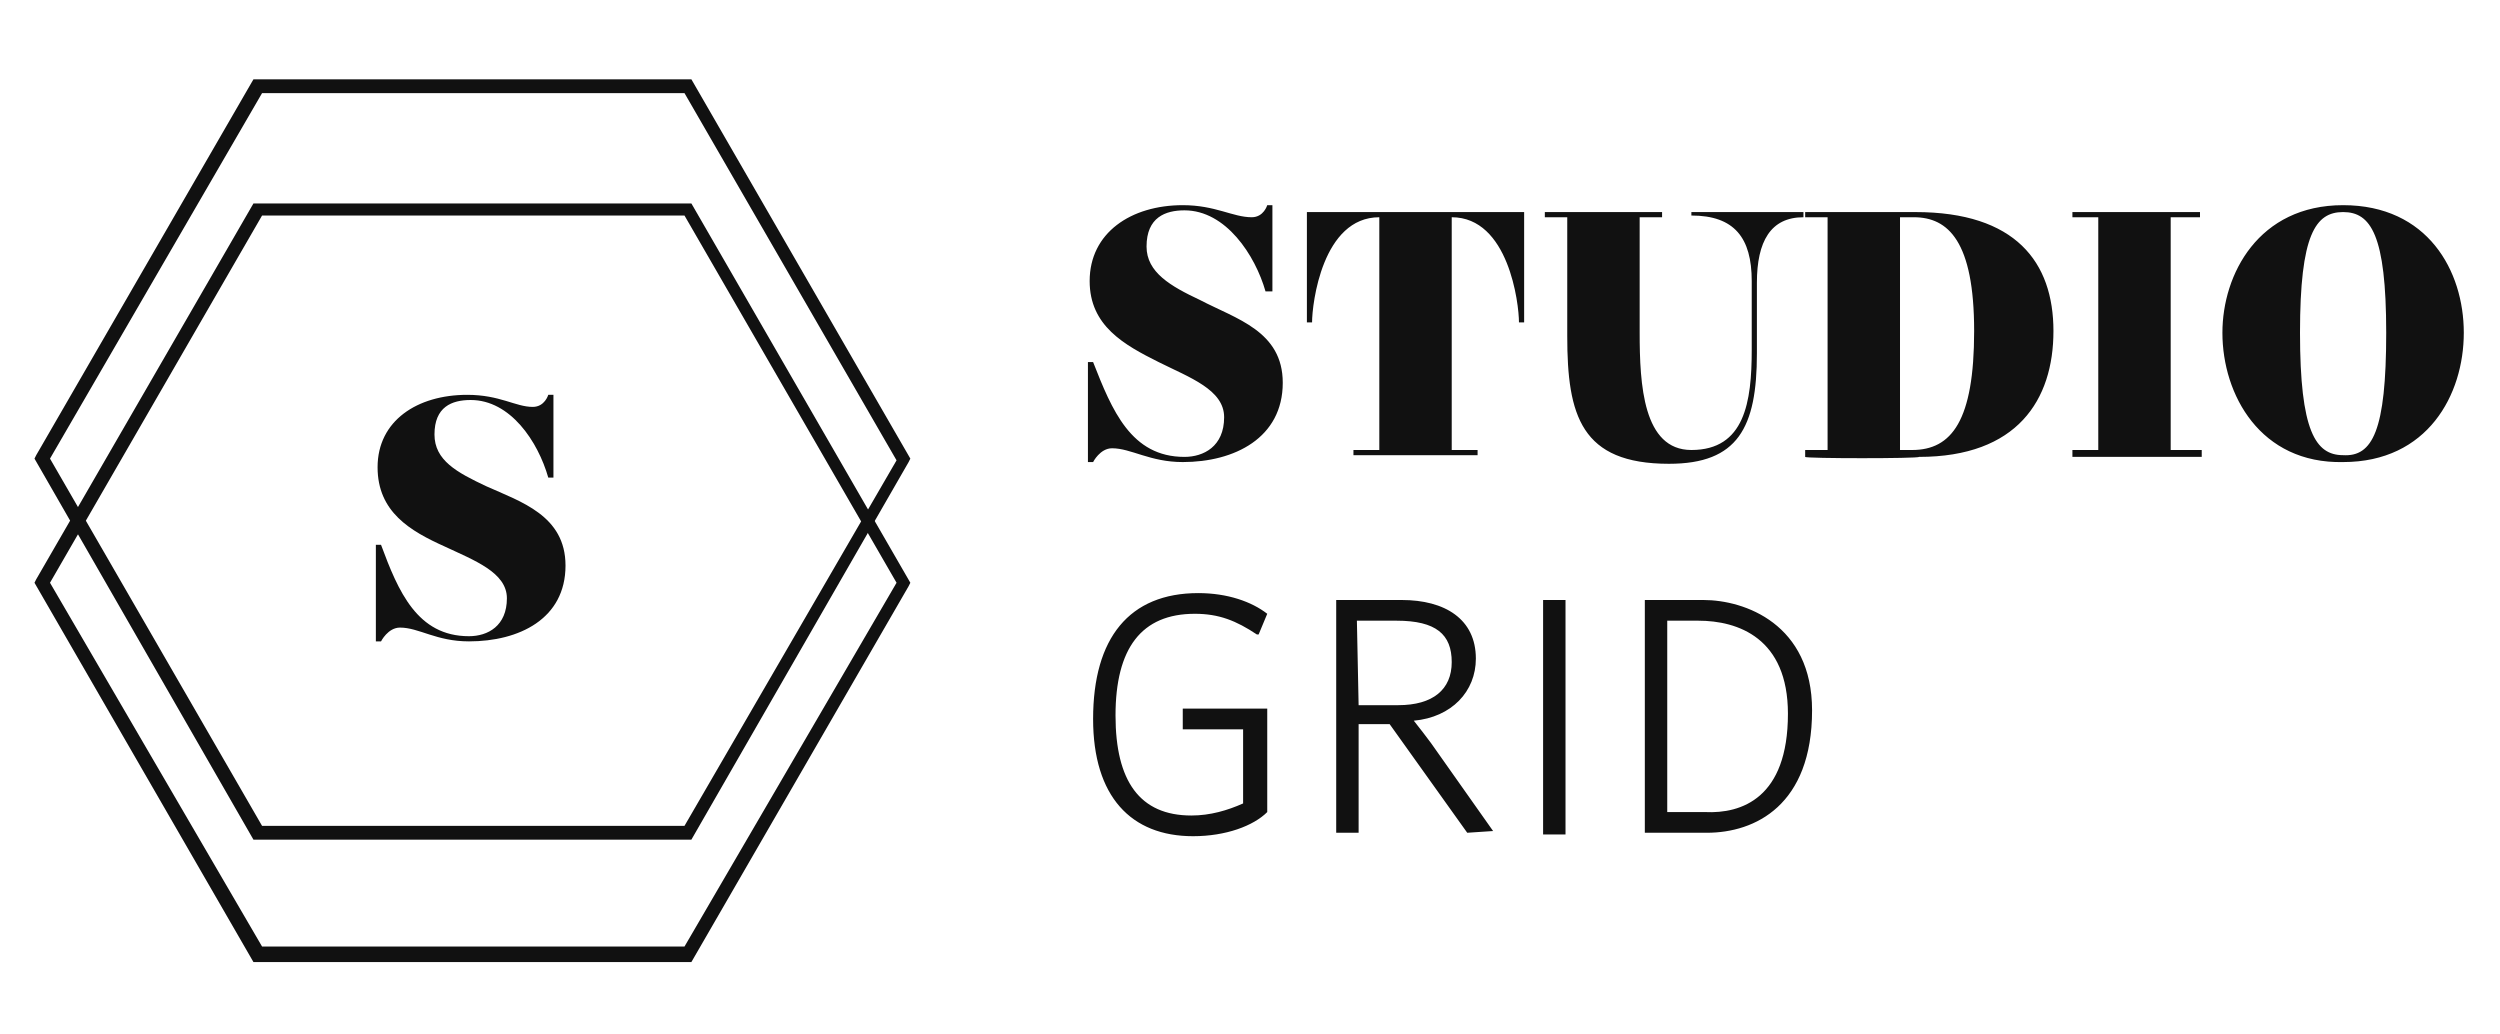 <svg id="Layer_1" xmlns="http://www.w3.org/2000/svg" width="145" height="60"><style>.st0{fill:#111}</style><path class="st0" d="M74.4 22.2c0 3.2-2.8 4.6-5.8 4.6-1.9 0-3-.8-4.1-.8-.7 0-1.1.8-1.1.8h-.3V21h.3c1.1 2.8 2.2 5.5 5.3 5.5 1.1 0 2.3-.6 2.3-2.3 0-1.6-2-2.3-3.8-3.2-2-1-4-2.1-4-4.7 0-2.8 2.4-4.4 5.4-4.4 1.9 0 2.9.7 4 .7.7 0 .9-.7.9-.7h.3v5h-.4c-.6-2.1-2.3-4.7-4.7-4.7-1.1 0-2.2.4-2.2 2.1 0 1.5 1.4 2.3 3.1 3.1 2.1 1.1 4.8 1.8 4.8 4.8zM78.5 26.1H80V12.6c-3.3 0-3.9 5-3.9 6.1h-.3v-6.4h12.6v6.4h-.3c0-1.1-.6-6.1-3.9-6.1v13.5h1.5v.3h-7.2v-.3zM104.6 12.3v.3c-1.9 0-2.7 1.4-2.7 3.8v4.1c0 4.3-1.1 6.4-5.1 6.4-5.1 0-5.9-2.8-5.9-7.4v-6.9h-1.3v-.3h6.8v.3h-1.3v6.7c0 3 .2 6.8 3 6.8 3.1 0 3.5-2.8 3.5-5.8v-4c0-2.5-1-3.8-3.5-3.8v-.2h6.5zM104.7 26.5v-.4h1.3V12.6h-1.3v-.3h6.4c5.8 0 8 2.9 8 6.9s-2.1 7.3-7.8 7.3c0 .1-6.6.1-6.6 0zm6.2-.4c2.3 0 3.6-1.7 3.6-6.9s-1.5-6.6-3.5-6.6h-.8v13.5h.7zM127.7 26.5h-7.5v-.4h1.5V12.6h-1.5v-.3h7.4v.3h-1.7v13.5h1.8v.4zM128.9 19.3c0-3.4 2.1-7.4 7-7.4s7 3.8 7 7.4-2.1 7.5-7 7.5c-4.8.1-7-3.9-7-7.5zm9.5 0c0-5.7-.9-7-2.5-7s-2.5 1.3-2.5 7 .9 7.1 2.5 7.1c1.7.1 2.5-1.4 2.5-7.1zM73.5 41.2v5.9c-.8.8-2.4 1.4-4.3 1.4-3.6 0-5.8-2.3-5.8-6.8 0-4.7 2.1-7.3 6.1-7.3 1.7 0 3.1.5 4 1.2l-.5 1.2h-.1c-1.2-.8-2.2-1.2-3.6-1.2-3.1 0-4.6 2-4.6 5.9 0 3.8 1.4 5.8 4.4 5.8 1.1 0 2.1-.3 3-.7v-4.3h-3.5v-1.2h4.9v.1zM86.6 48.2l-1.5.1-4.5-6.3h-1.8v6.3h-1.3V34.8h3.8c2.5 0 4.3 1.1 4.3 3.4 0 1.9-1.4 3.4-3.6 3.6.4.5.7.9 1 1.3l3.6 5.1zm-7.8-7.3h2.3c2 0 3.1-.9 3.1-2.5S83.3 36 81 36h-2.3l.1 4.9zM89.5 34.8h1.3v13.6h-1.3V34.8zM105.1 41.2c0 5.5-3.3 7.1-6.1 7.1h-3.6V34.8h3.4c2.4 0 6.3 1.4 6.3 6.4zm-1.4.2c0-4.4-2.9-5.4-5.2-5.4h-1.8v11.1h2.2c2.1.1 4.8-.8 4.8-5.7z"/><g><path class="st0" d="M40.1 55.8H14.7L2 33.8l.1-.2 12.6-21.8h25.4l12.7 22-.1.2-12.6 21.8zm-24.9-.9h24.5L52 33.8 39.7 12.5H15.2L2.9 33.8l12.3 21.1z"/><path class="st0" d="M40.1 48.7H14.7L2 26.6l.1-.2L14.7 4.6h25.4l12.7 22-.1.2-12.6 21.9zm-24.9-.8h24.5L52 26.7 39.7 5.4H15.2L2.9 26.6l12.3 21.3z"/><path class="st0" d="M32.8 32.8c0 3.1-2.7 4.4-5.6 4.4-1.9 0-2.9-.8-4-.8-.7 0-1.1.8-1.1.8h-.3v-5.6h.3c1 2.7 2.1 5.3 5.1 5.3 1.1 0 2.2-.6 2.2-2.2 0-1.5-1.9-2.2-3.6-3-2-.9-3.9-2-3.9-4.6 0-2.7 2.3-4.2 5.2-4.2 1.9 0 2.8.7 3.8.7.7 0 .9-.7.9-.7h.3v4.8h-.3c-.6-2.1-2.2-4.5-4.5-4.5-1.1 0-2.1.4-2.1 2 0 1.5 1.3 2.2 3 3 2 .9 4.6 1.7 4.6 4.6z"/></g></svg>
